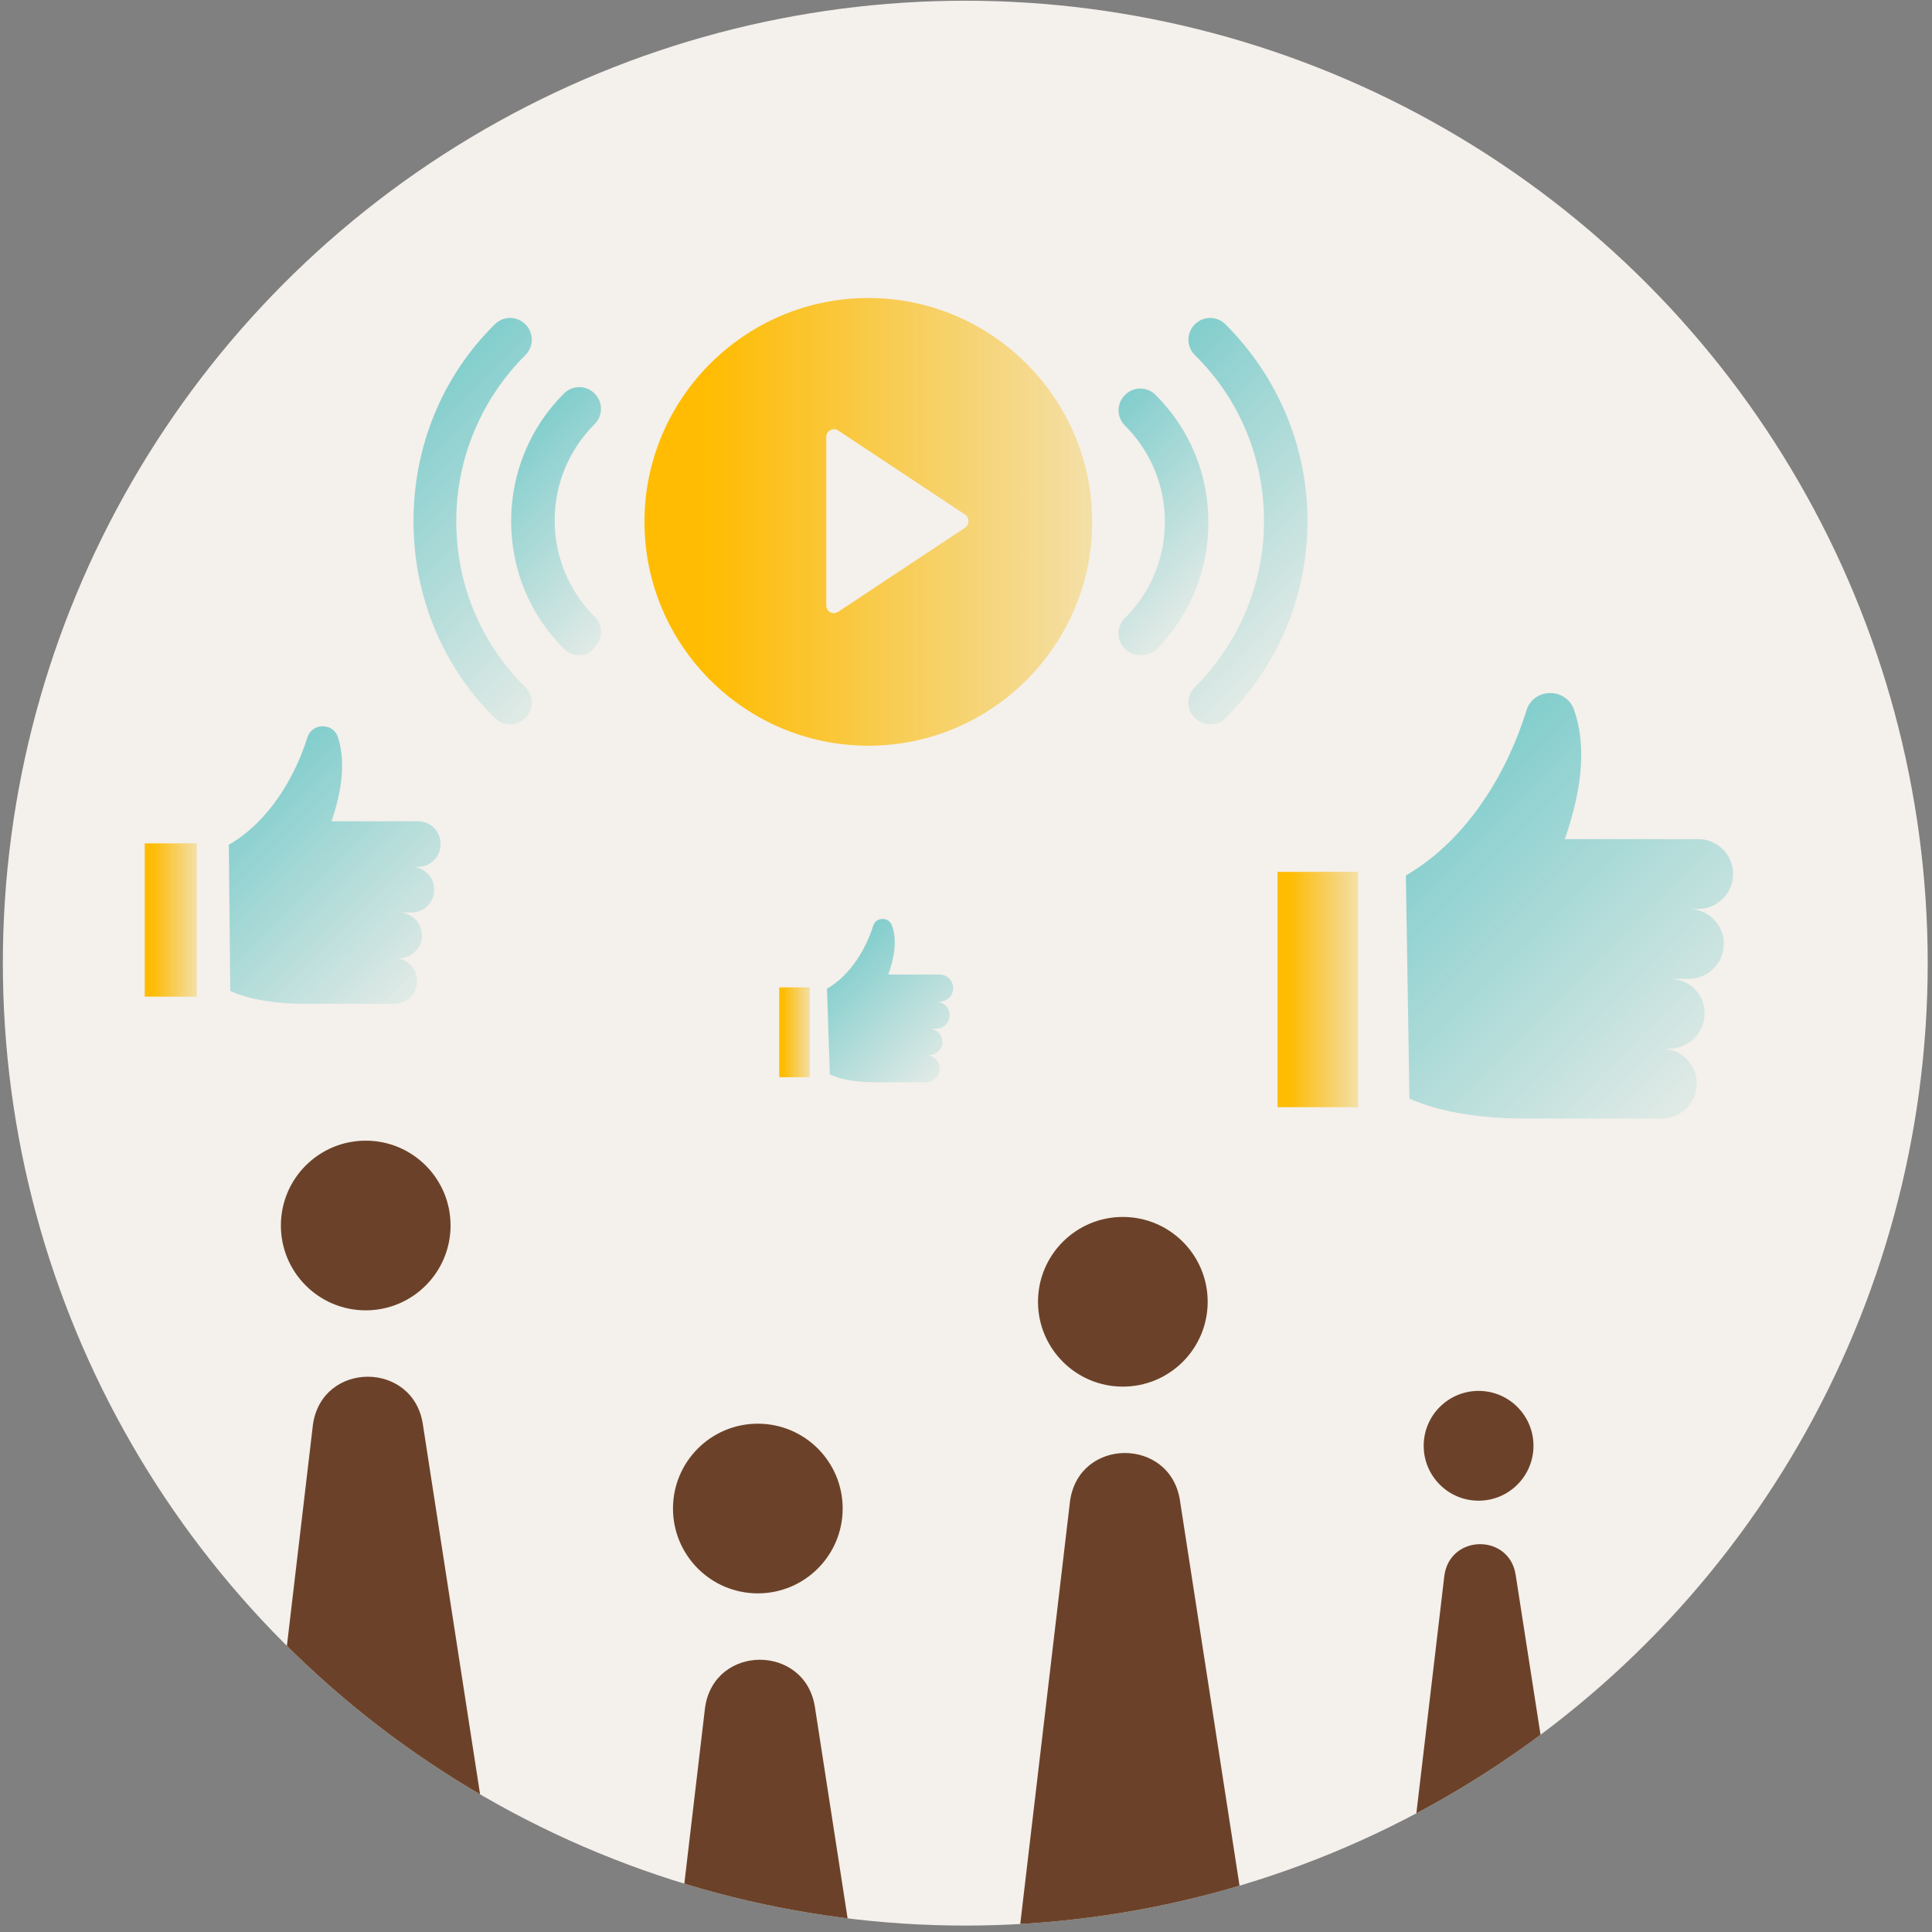 <svg xmlns="http://www.w3.org/2000/svg" xmlns:xlink="http://www.w3.org/1999/xlink" xml:space="preserve" id="レイヤー_1" x="0" y="0" style="enable-background:new 0 0 271 271" version="1.1" viewBox="0 0 271 271"><rect x="0" y="0" width="271" height="271" fill="#808080" stroke="none"/><style>.st4{fill:none;stroke:#1a1a1a;stroke-width:2.832;stroke-linecap:round;stroke-linejoin:round;stroke-miterlimit:10}</style><defs><circle id="SVGID_1_" cx="135.4" cy="135.1" r="135"/></defs><clipPath id="SVGID_00000183945316994875674860000013590493975117801089_"><use xlink:href="#SVGID_1_" style="overflow:visible"/></clipPath><g style="clip-path:url(#SVGID_00000183945316994875674860000013590493975117801089_)"><defs><circle id="SVGID_00000007419386593221974060000007444200759715498635_" cx="135.4" cy="135.1" r="135"/></defs><clipPath id="SVGID_00000096770139417137935420000016852912615402685335_"><use xlink:href="#SVGID_00000007419386593221974060000007444200759715498635_" style="overflow:visible"/></clipPath><circle cx="135.4" cy="135.1" r="135" style="clip-path:url(#SVGID_00000096770139417137935420000016852912615402685335_);fill:#f4f0eb;stroke:#37b7b9;stroke-width:0;stroke-miterlimit:10"/><path d="M118.8 103.5h-.1.1z" style="fill:#6b4229"/><defs><circle id="SVGID_00000043458625026657133500000003800683855107310754_" cx="135.4" cy="135.1" r="135"/></defs><clipPath id="SVGID_00000008838723253824790440000005023740485199807387_"><use xlink:href="#SVGID_00000043458625026657133500000003800683855107310754_" style="overflow:visible"/></clipPath></g><circle cx="157.5" cy="182.6" r="11.9" style="clip-path:url(#SVGID_00000183945316994875674860000013590493975117801089_);fill:#6b4229"/><path d="m178.6 295.1-13.1-84.7c-1.4-8.8-14.1-8.8-15.4.1l-7.5 63.7 36 20.9z" style="clip-path:url(#SVGID_00000183945316994875674860000013590493975117801089_);fill:#6b4229"/><circle cx="106.3" cy="211.6" r="11.9" style="clip-path:url(#SVGID_00000183945316994875674860000013590493975117801089_);fill:#6b4229"/><path d="m127.4 324.1-13.1-84.7c-1.4-8.8-14.1-8.8-15.4.1l-7.5 63.7 36 20.9z" style="clip-path:url(#SVGID_00000183945316994875674860000013590493975117801089_);fill:#6b4229"/><circle cx="207.4" cy="202.8" r="7.7" style="clip-path:url(#SVGID_00000183945316994875674860000013590493975117801089_);fill:#6b4229"/><path d="m221.2 276.2-8.6-55.3c-.9-5.8-9.2-5.7-10 .1l-4.9 41.6 23.5 13.6z" style="clip-path:url(#SVGID_00000183945316994875674860000013590493975117801089_);fill:#6b4229"/><circle cx="51.3" cy="171.9" r="11.9" style="clip-path:url(#SVGID_00000183945316994875674860000013590493975117801089_);fill:#6b4229"/><path d="m72.4 284.4-13.1-84.7c-1.4-8.8-14.1-8.8-15.4.1l-7.5 63.7 36 20.9z" style="clip-path:url(#SVGID_00000183945316994875674860000013590493975117801089_);fill:#6b4229"/><g style="clip-path:url(#SVGID_00000183945316994875674860000013590493975117801089_)"><path d="M1210.4-443.3c13.7-12.1 31.7-19.5 51.5-19.5s37.8 7.4 51.5 19.5M1299.1-427.1c-9.9-8.8-22.9-14.1-37.2-14.1-14.3 0-27.3 5.3-37.2 14.1M1240.3-409.5c5.8-5.1 13.3-8.2 21.6-8.2s15.9 3.1 21.6 8.2M1253.3-393.5h18.2M1253.3-384.7h18.2" class="st4"/></g><g style="clip-path:url(#SVGID_00000183945316994875674860000013590493975117801089_)"><linearGradient id="SVGID_00000070103596628927265090000015246367536655590826_" x1="154.9" x2="184.702" y1="58.201" y2="88.003" gradientUnits="userSpaceOnUse"><stop offset="0" style="stop-color:#37b7b9;stop-opacity:.6"/><stop offset="1" style="stop-color:#37b7b9;stop-opacity:.1"/></linearGradient><path d="M169.8 101.6c-.8 0-1.6-.3-2.2-.9-1.2-1.2-1.2-3.1 0-4.3 6.2-6.2 9.7-14.5 9.7-23.3s-3.4-17.1-9.7-23.3c-1.2-1.2-1.2-3.1 0-4.3 1.2-1.2 3.1-1.2 4.3 0 7.4 7.4 11.5 17.2 11.5 27.6s-4.1 20.3-11.5 27.6c-.5.6-1.3.9-2.1.9z" style="fill:url(#SVGID_00000070103596628927265090000015246367536655590826_)"/><linearGradient id="SVGID_00000111178402203985976060000015282342888121611910_" x1="150.011" x2="170.034" y1="63.091" y2="83.114" gradientUnits="userSpaceOnUse"><stop offset="0" style="stop-color:#37b7b9;stop-opacity:.6"/><stop offset="1" style="stop-color:#37b7b9;stop-opacity:.1"/></linearGradient><path d="M160 91.9c-.8 0-1.6-.3-2.2-.9-1.2-1.2-1.2-3.1 0-4.3 3.6-3.6 5.6-8.4 5.6-13.5s-2-9.9-5.6-13.5c-1.2-1.2-1.2-3.1 0-4.3 1.2-1.2 3.1-1.2 4.3 0 4.8 4.8 7.4 11.1 7.4 17.9 0 6.7-2.6 13.1-7.4 17.9-.5.4-1.3.7-2.1.7z" style="fill:url(#SVGID_00000111178402203985976060000015282342888121611910_)"/><linearGradient id="SVGID_00000103973415954665048720000014117040228286966164_" x1="56.667" x2="86.469" y1="58.201" y2="88.003" gradientUnits="userSpaceOnUse"><stop offset="0" style="stop-color:#37b7b9;stop-opacity:.6"/><stop offset="1" style="stop-color:#37b7b9;stop-opacity:.1"/></linearGradient><path d="M71.6 101.6c-.8 0-1.6-.3-2.2-.9C62 93.4 58 83.5 58 73.1s4-20.3 11.4-27.6c1.2-1.2 3.1-1.2 4.3 0 1.2 1.2 1.2 3.1 0 4.3C67.5 56 64 64.3 64 73.1s3.4 17.1 9.7 23.3c1.2 1.2 1.2 3.1 0 4.3-.6.6-1.4.9-2.1.9z" style="fill:url(#SVGID_00000103973415954665048720000014117040228286966164_)"/><linearGradient id="SVGID_00000066483545936509256410000004654912431281598374_" x1="71.336" x2="91.359" y1="63.091" y2="83.114" gradientUnits="userSpaceOnUse"><stop offset="0" style="stop-color:#37b7b9;stop-opacity:.6"/><stop offset="1" style="stop-color:#37b7b9;stop-opacity:.1"/></linearGradient><path d="M81.3 91.9c-.8 0-1.6-.3-2.2-.9-4.8-4.8-7.4-11.1-7.4-17.9 0-6.7 2.6-13.1 7.4-17.9 1.2-1.2 3.1-1.2 4.3 0 1.2 1.2 1.2 3.1 0 4.3-3.6 3.6-5.6 8.4-5.6 13.5s2 9.9 5.6 13.5c1.2 1.2 1.2 3.1 0 4.3-.5.8-1.3 1.1-2.1 1.1z" style="fill:url(#SVGID_00000066483545936509256410000004654912431281598374_)"/><linearGradient id="SVGID_00000163783194469053667100000015428068139158462621_" x1="90.404" x2="153.173" y1="73.205" y2="73.205" gradientUnits="userSpaceOnUse"><stop offset="0" style="stop-color:#ffbc03"/><stop offset=".147" style="stop-color:#ffbc03"/><stop offset="1" style="stop-color:#f5b909;stop-opacity:.3"/></linearGradient><path d="M115.9 84.9V61.3c0-.9 1-1.4 1.7-.9l17.8 11.8c.6.4.6 1.4 0 1.8l-17.8 11.8c-.8.5-1.7 0-1.7-.9zm37.3-11.7c0-17.3-14.1-31.4-31.4-31.4S90.4 55.9 90.4 73.2c0 17.3 14.1 31.4 31.4 31.4s31.4-14.1 31.4-31.4z" style="fill:url(#SVGID_00000163783194469053667100000015428068139158462621_)"/></g><g style="clip-path:url(#SVGID_00000183945316994875674860000013590493975117801089_)"><linearGradient id="SVGID_00000117671517571829657100000012497349628175359113_" x1="198.172" x2="237.563" y1="115.084" y2="154.475" gradientUnits="userSpaceOnUse"><stop offset="0" style="stop-color:#37b7b9;stop-opacity:.6"/><stop offset="1" style="stop-color:#37b7b9;stop-opacity:.1"/></linearGradient><path d="M197.7 154.1c2.7 1.2 7.8 2.8 16.3 2.8h19.1c2.7 0 4.9-2.2 4.9-4.9s-2.2-4.9-4.9-4.9h1c2.7 0 4.9-2.1 5-4.8.1-2.8-2.1-5-4.9-5h2.7c2.7 0 4.9-2.2 4.9-4.9s-2.2-4.9-4.9-4.9h1.3c2.7 0 4.9-2.2 4.9-4.9s-2.2-4.9-4.9-4.9h-18.7c2-5.8 3.3-12.4 1.3-18.1-1.1-3.2-5.7-3.2-6.7.1-2.6 8.4-8.1 18-16.9 23.1" style="fill:url(#SVGID_00000117671517571829657100000012497349628175359113_)"/><linearGradient id="SVGID_00000020383609777959226560000004973546160525097363_" x1="179.248" x2="190.503" y1="138.803" y2="138.803" gradientUnits="userSpaceOnUse"><stop offset="0" style="stop-color:#ffbc03"/><stop offset=".147" style="stop-color:#ffbc03"/><stop offset="1" style="stop-color:#f5b909;stop-opacity:.3"/></linearGradient><path d="M179.2 155.3h11.3v-33h-11.3" style="fill:url(#SVGID_00000020383609777959226560000004973546160525097363_)"/></g><g style="clip-path:url(#SVGID_00000183945316994875674860000013590493975117801089_)"><linearGradient id="SVGID_00000169537300890062230810000017702033132890707848_" x1="32.585" x2="58.173" y1="113.615" y2="139.202" gradientUnits="userSpaceOnUse"><stop offset="0" style="stop-color:#37b7b9;stop-opacity:.6"/><stop offset="1" style="stop-color:#37b7b9;stop-opacity:.1"/></linearGradient><path d="M32.3 139c1.7.8 5.1 1.8 10.6 1.8h12.4c1.8 0 3.2-1.4 3.2-3.2 0-1.8-1.4-3.2-3.2-3.2h.7c1.7 0 3.2-1.4 3.2-3.1 0-1.8-1.4-3.3-3.2-3.3h1.7c1.8 0 3.2-1.4 3.2-3.2 0-1.8-1.4-3.2-3.2-3.2h.9c1.8 0 3.2-1.4 3.2-3.2 0-1.8-1.4-3.2-3.2-3.2H46.5c1.3-3.8 2.1-8.1.9-11.8-.7-2.1-3.7-2-4.3.1-1.7 5.4-5.3 11.7-11 15" style="fill:url(#SVGID_00000169537300890062230810000017702033132890707848_)"/><linearGradient id="SVGID_00000007392612972905725870000001679725451451055005_" x1="20.292" x2="27.603" y1="129.023" y2="129.023" gradientUnits="userSpaceOnUse"><stop offset="0" style="stop-color:#ffbc03"/><stop offset=".147" style="stop-color:#ffbc03"/><stop offset="1" style="stop-color:#f5b909;stop-opacity:.3"/></linearGradient><path d="M20.3 139.8h7.3v-21.5h-7.3" style="fill:url(#SVGID_00000007392612972905725870000001679725451451055005_)"/></g><g style="clip-path:url(#SVGID_00000183945316994875674860000013590493975117801089_)"><linearGradient id="SVGID_00000132775090145434934980000008505846912371908772_" x1="116.536" x2="131.612" y1="135.738" y2="150.814" gradientUnits="userSpaceOnUse"><stop offset="0" style="stop-color:#37b7b9;stop-opacity:.6"/><stop offset="1" style="stop-color:#37b7b9;stop-opacity:.1"/></linearGradient><path d="M116.4 150.7c1 .5 3 1.1 6.2 1.1h7.3c1 0 1.9-.8 1.9-1.9 0-1-.8-1.9-1.9-1.9h.4c1 0 1.9-.8 1.9-1.8 0-1.1-.8-1.9-1.9-1.9h1c1 0 1.9-.8 1.9-1.9 0-1-.8-1.9-1.9-1.9h.5c1 0 1.9-.8 1.9-1.9 0-1-.8-1.9-1.9-1.9h-7.2c.8-2.2 1.3-4.8.5-6.9-.4-1.2-2.2-1.2-2.6 0-1 3.2-3.1 6.9-6.5 8.9" style="fill:url(#SVGID_00000132775090145434934980000008505846912371908772_)"/><linearGradient id="SVGID_00000155134357258432787650000008589533482628415381_" x1="109.294" x2="113.601" y1="144.816" y2="144.816" gradientUnits="userSpaceOnUse"><stop offset="0" style="stop-color:#ffbc03"/><stop offset=".147" style="stop-color:#ffbc03"/><stop offset="1" style="stop-color:#f5b909;stop-opacity:.3"/></linearGradient><path d="M109.3 151.1h4.3v-12.6h-4.3" style="fill:url(#SVGID_00000155134357258432787650000008589533482628415381_)"/></g></svg>